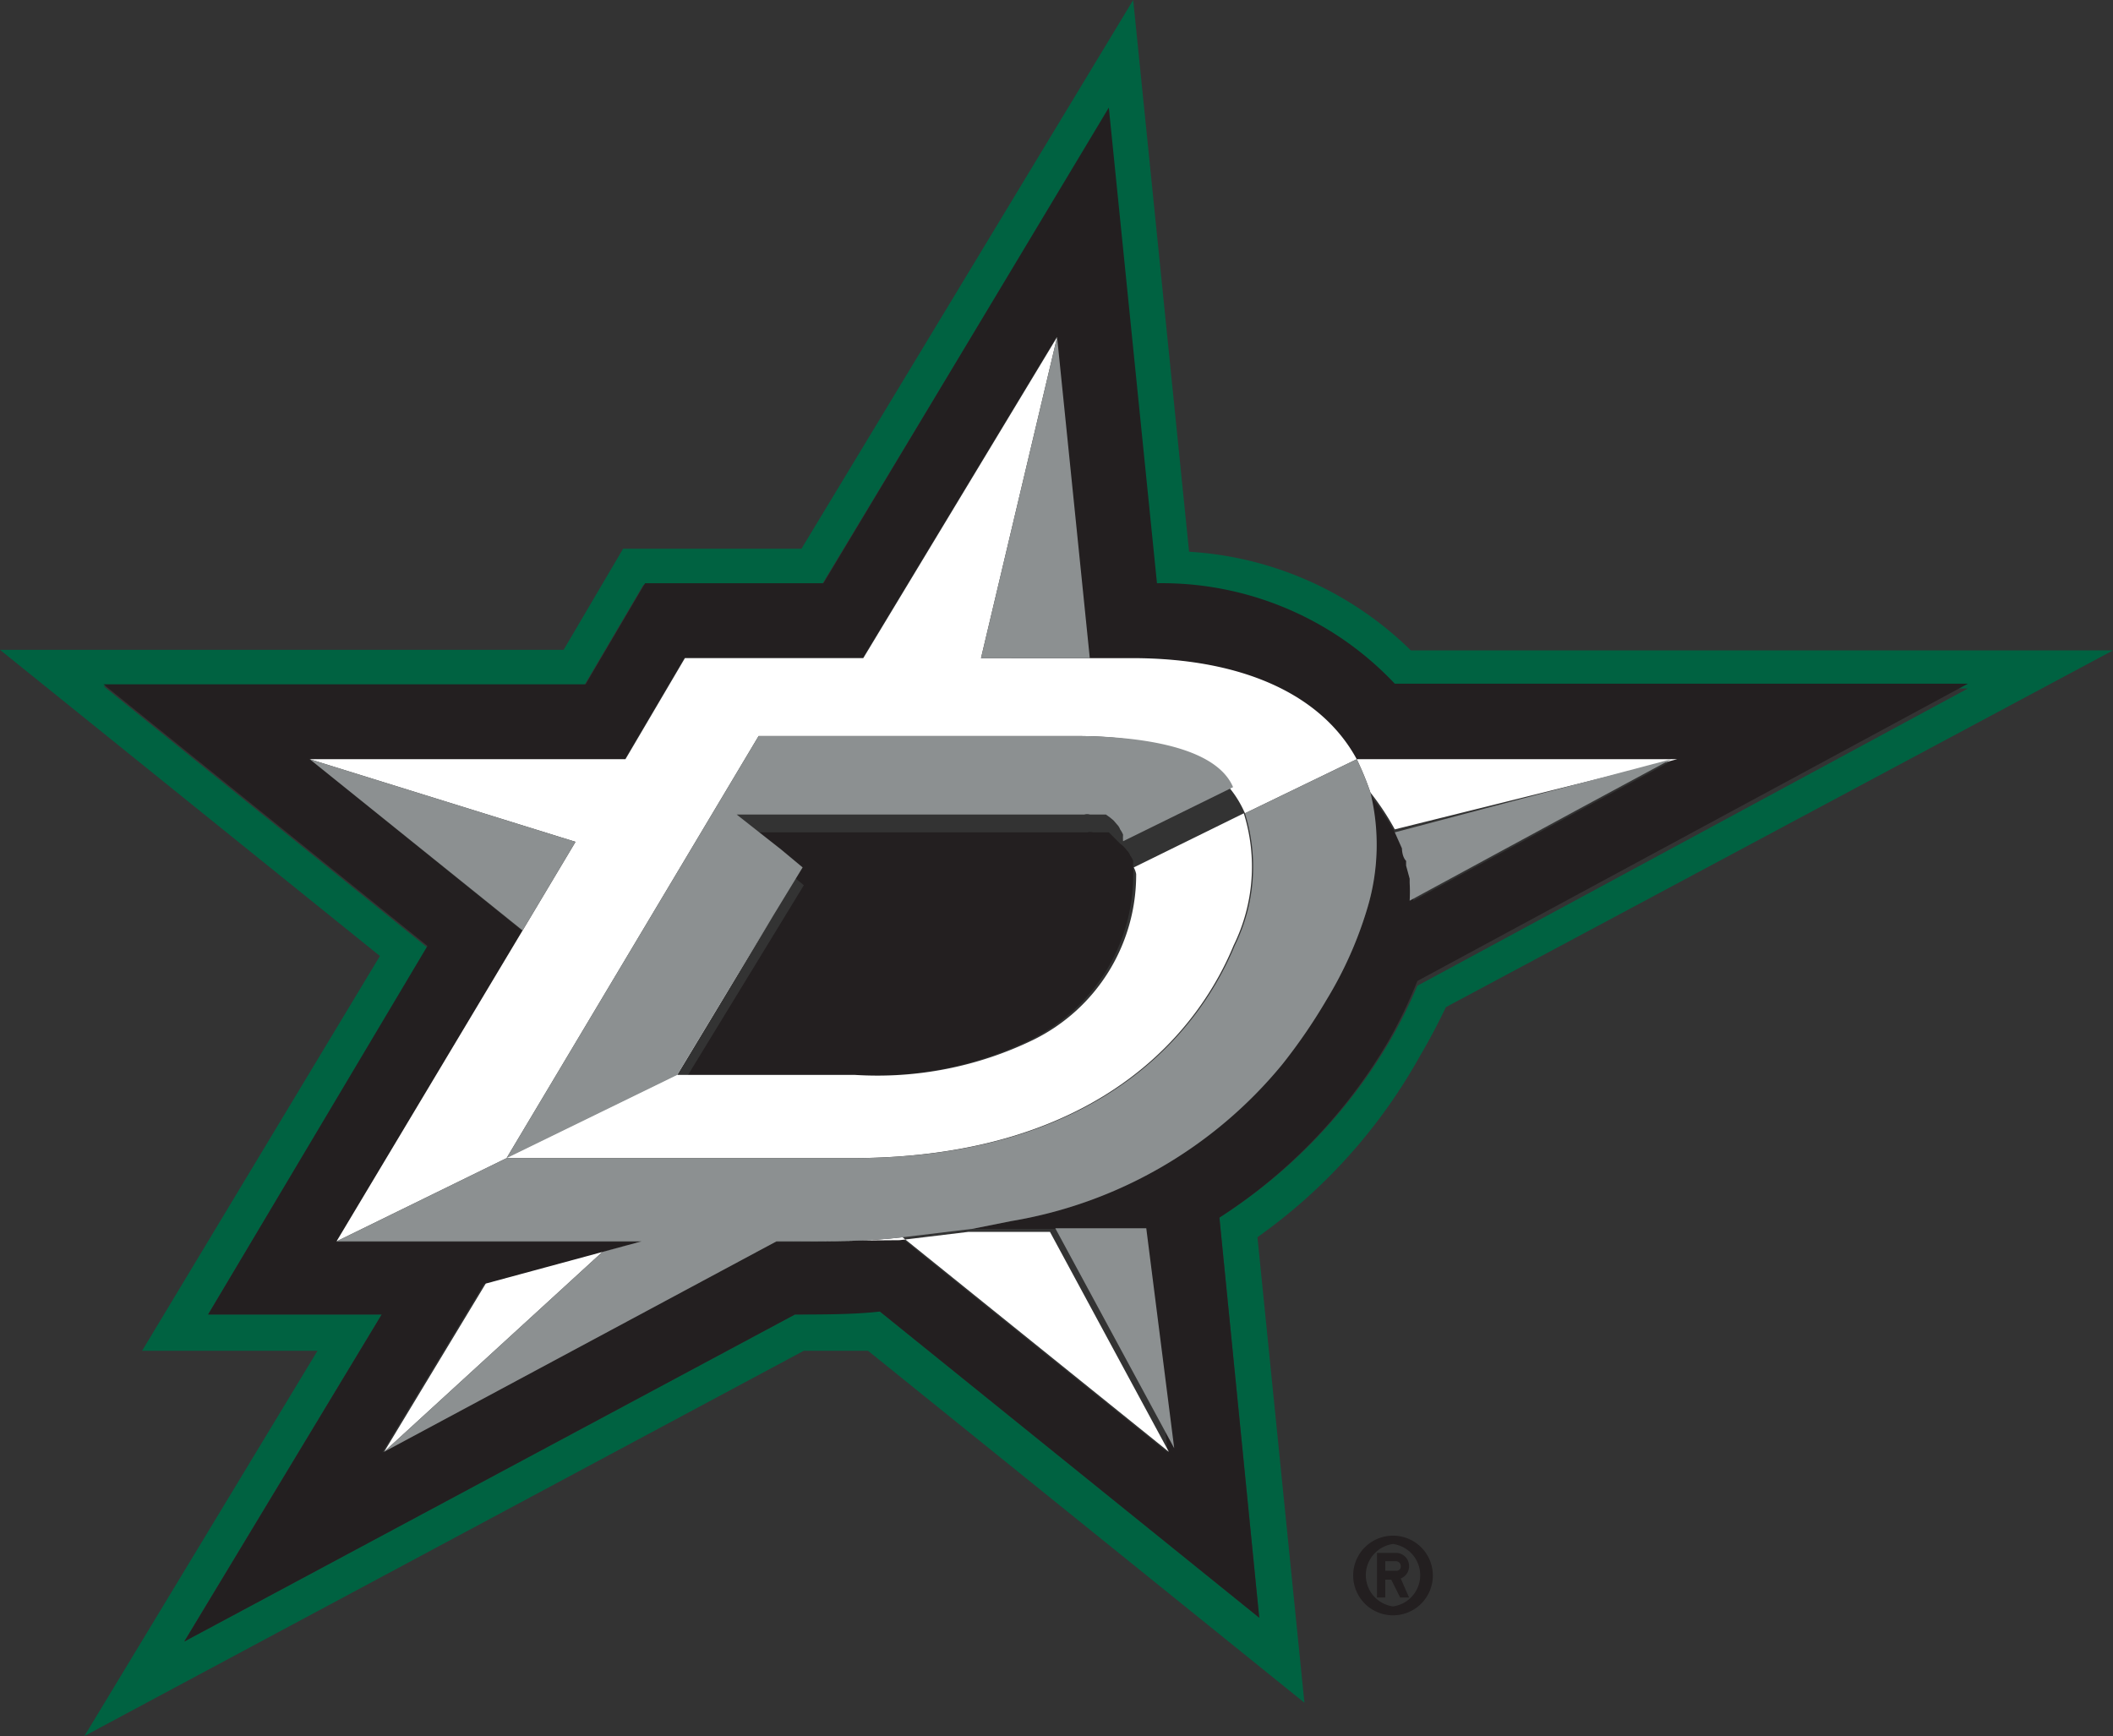 <svg xmlns="http://www.w3.org/2000/svg" viewBox="0 0 35.54 29.2"><rect x="0" y="0" width="35.54" height="29.2" fill="#333333" stroke="none"/><defs><style>.cls-1{fill:#006241;}.cls-2{fill:#231f20;}.cls-3{fill:#fff;}.cls-4{fill:#8c9091;}</style></defs><g id="Layer_2" data-name="Layer 2"><g id="Artwork"><path class="cls-1" d="M23.89,17.75c.16-.27.3-.54.43-.81l11.22-6H23.73A5.81,5.81,0,0,0,20,9.28L19.06,0,13.48,9.23h-3l-1,1.7H0l6.39,5.15-4,6.64H5.34L1.42,29.2l12.1-6.48q.54,0,1.08,0l7.34,5.92-.79-7.83A9.24,9.24,0,0,0,23.89,17.75Zm-3.38,2.73.67,6.73L14.8,22.06c-.47,0-1,.05-1.43.05L3.1,27.61l3.32-5.5H3.5l3.69-6.17-5.45-4.4H9.82l1-1.7h3l4.8-7.95.81,8a5.38,5.38,0,0,1,4,1.69H33.1l-9.26,5a8.24,8.24,0,0,1-.47.94A8.82,8.82,0,0,1,20.51,20.48Z"/><path class="cls-2" d="M14.33,18.08a6,6,0,0,0,3-.59,3.09,3.09,0,0,0,1.73-2.79.43.43,0,0,0,0-.11h0a.76.76,0,0,1,0-.11h0a.41.41,0,0,0-.05-.09v0a.22.22,0,0,0-.05-.08s0,0,0,0l-.06-.07,0,0-.06-.05,0,0L18.65,14l0,0-.08,0-.05,0-.08,0-.06,0a.16.16,0,0,0-.09,0l-.07,0-.09,0-.08,0h-.09l-.1,0h-.09l-.11,0H12.41l.75.59.36.3h0l-.5.82-1.63,2.67Z"/><path class="cls-2" d="M23.84,16.5l9.26-5H23.46a5.38,5.38,0,0,0-4-1.69l-.81-8-4.8,8h-3l-1,1.7H1.74l5.45,4.4L3.5,22.11H6.42L3.1,27.61l10.27-5.5c.48,0,1,0,1.43-.05l6.38,5.15-.67-6.73a8.82,8.82,0,0,0,2.86-3A8.24,8.24,0,0,0,23.84,16.5Zm-1.53.32a9.34,9.34,0,0,1-.74,1.08A7.49,7.49,0,0,1,17,20.54l-.65.13h0c.3,0,.79,0,1.37,0h.77l.37,0h0l.39,0,.39,3.76-4.48-3.61c-.57.05-1.19.07-1.85.07h-.28l-6.6,3.54,1.71-2.83,2.62-.71H5.66l3.13-5.23L5.21,12.77h5.3l1-1.7h3l3.26-5.4.55,5.4H19c1.89,0,3.2.63,3.78,1.7h5.39l-1.54.83-2.86,1.55h0a2.68,2.68,0,0,0,0-.3s0,0,0-.07l-.06-.22,0-.08c0-.07-.05-.14-.07-.21s0,0,0,0L23.46,14a4.42,4.42,0,0,0-.41-.62A3.7,3.7,0,0,1,23,15.27,6.55,6.55,0,0,1,22.31,16.82Z"/><path class="cls-3" d="M13.33,20.88h0c.66,0,1.28,0,1.85-.07l4.48,3.61-2-3.7c-.58,0-1.07,0-1.37,0l-1.16.14C14.62,20.86,14,20.88,13.33,20.88Z"/><path class="cls-3" d="M17,20.54a7.49,7.49,0,0,0,4.57-2.64A7.49,7.49,0,0,1,17,20.54Z"/><path class="cls-3" d="M17.39,13.71h0Z"/><polygon class="cls-3" points="10.79 20.88 8.17 21.59 6.46 24.42 10.13 21.06 10.79 20.88"/><path class="cls-3" d="M19.11,14.7a3.09,3.09,0,0,1-1.73,2.79,6,6,0,0,1-3,.59H11.39L13,15.41l-1.63,2.67-2.87,1.4h5.81c4.32,0,5.91-2.29,6.44-3.58a3,3,0,0,0,.17-2.22l-1.85.91A.43.43,0,0,1,19.11,14.7Z"/><path class="cls-3" d="M17.11,13.7h0Z"/><path class="cls-3" d="M23,15.27a6.55,6.55,0,0,1-.67,1.55A6.55,6.55,0,0,0,23,15.27Z"/><path class="cls-3" d="M19,14.47h0Z"/><path class="cls-3" d="M18.72,14.08l0,0Z"/><path class="cls-3" d="M17.62,13.73l.11,0Z"/><path class="cls-3" d="M18.34,13.89l.06,0Z"/><path class="cls-3" d="M18.48,13.94l.05,0Z"/><path class="cls-3" d="M18.18,13.84l.07,0Z"/><path class="cls-3" d="M18,13.79l.08,0Z"/><path class="cls-3" d="M12.76,12.38h5.33c.9,0,2.34.13,2.85,1.3l1.88-.91a5,5,0,0,1,.23.56h0a4.42,4.42,0,0,1,.41.62h0l4.75-1.18H22.82c-.58-1.07-1.89-1.7-3.78-1.7H16.5l1.28-5.4.55,5.4-.55-5.4-3.26,5.4h-3l-1,1.7H5.21l4.47,1.39-.89,1.49h0L5.66,20.88l2.86-1.4Z"/><path class="cls-3" d="M17.82,13.76l.1,0Z"/><path class="cls-3" d="M18.61,14l0,0Z"/><path class="cls-3" d="M18.86,20.69h0Z"/><path class="cls-3" d="M17.1,13.7h0Z"/><polygon class="cls-3" points="13.15 14.29 13.53 14.59 13.53 14.59 13.15 14.29"/><path class="cls-3" d="M18.09,20.72h0Z"/><polygon class="cls-3" points="23.81 15.15 26.67 13.6 23.81 15.15 23.81 15.15"/><path class="cls-3" d="M19,14.36v0Z"/><path class="cls-3" d="M23.76,14.85s0,0,0-.07S23.76,14.82,23.76,14.85Z"/><path class="cls-3" d="M23.6,14.27s0,0,0,0S23.59,14.25,23.6,14.27Z"/><path class="cls-3" d="M18.82,14.16l0,0Z"/><path class="cls-3" d="M23.69,14.56l0-.08Z"/><path class="cls-3" d="M18.46,20.71h0Z"/><path class="cls-3" d="M18.91,14.26s0,0,0,0Z"/><path class="cls-4" d="M23.05,13.33h0a5,5,0,0,0-.23-.56l-1.88.91a3,3,0,0,1-.17,2.22c-.53,1.29-2.12,3.58-6.44,3.58H8.52l-2.86,1.4h5.13l-.66.18L6.46,24.42l6.6-3.54h.27c.67,0,1.29,0,1.86-.07l1.16-.14h0l.65-.13a7.49,7.49,0,0,0,4.57-2.64,9.34,9.34,0,0,0,.74-1.08A6.55,6.55,0,0,0,23,15.27,3.7,3.7,0,0,0,23.05,13.33Z"/><polygon class="cls-4" points="9.68 14.16 5.21 12.77 5.21 12.77 8.79 15.65 8.79 15.65 9.68 14.16"/><polygon class="cls-4" points="16.5 11.07 18.33 11.07 17.78 5.67 16.5 11.07"/><path class="cls-4" d="M23.46,14l.12.27s0,0,0,0,0,.14.07.21l0,.08.06.22s0,0,0,.07a2.68,2.68,0,0,1,0,.3h0l2.86-1.55,1.54-.83h0L23.46,14Z"/><path class="cls-4" d="M19.28,20.66l-.39,0h0l-.37,0h-.77l2,3.7Z"/><path class="cls-4" d="M18.09,12.38H12.76l-4.24,7.1,2.87-1.4L13,15.41l.5-.82h0l-.36-.3-.75-.59h5.21l.11,0h.09l.1,0H18l.08,0,.09,0,.07,0a.16.16,0,0,1,.09,0l.06,0,.08,0,.05,0,.08,0,0,0,.07.05,0,0,.06.05,0,0,.06.07,0,0a.22.22,0,0,1,.05.08v0a.41.41,0,0,1,.05.09h0a.76.76,0,0,0,0,.11h0l1.85-.91C20.43,12.51,19,12.38,18.09,12.38Z"/><path class="cls-2" d="M23.43,25.83a.67.67,0,1,0,.67.66A.67.67,0,0,0,23.43,25.83Zm0,1.19a.53.53,0,0,1,0-1.05.53.53,0,0,1,0,1.05Z"/><path class="cls-2" d="M23.7,26.34a.22.22,0,0,0-.22-.22h-.32v.75h.14v-.3h.1l.15.3h.15l-.14-.32A.22.22,0,0,0,23.7,26.34Zm-.22.08H23.3v-.16h.18a.08.08,0,0,1,.08.08A.07.07,0,0,1,23.48,26.42Z"/></g></g></svg>